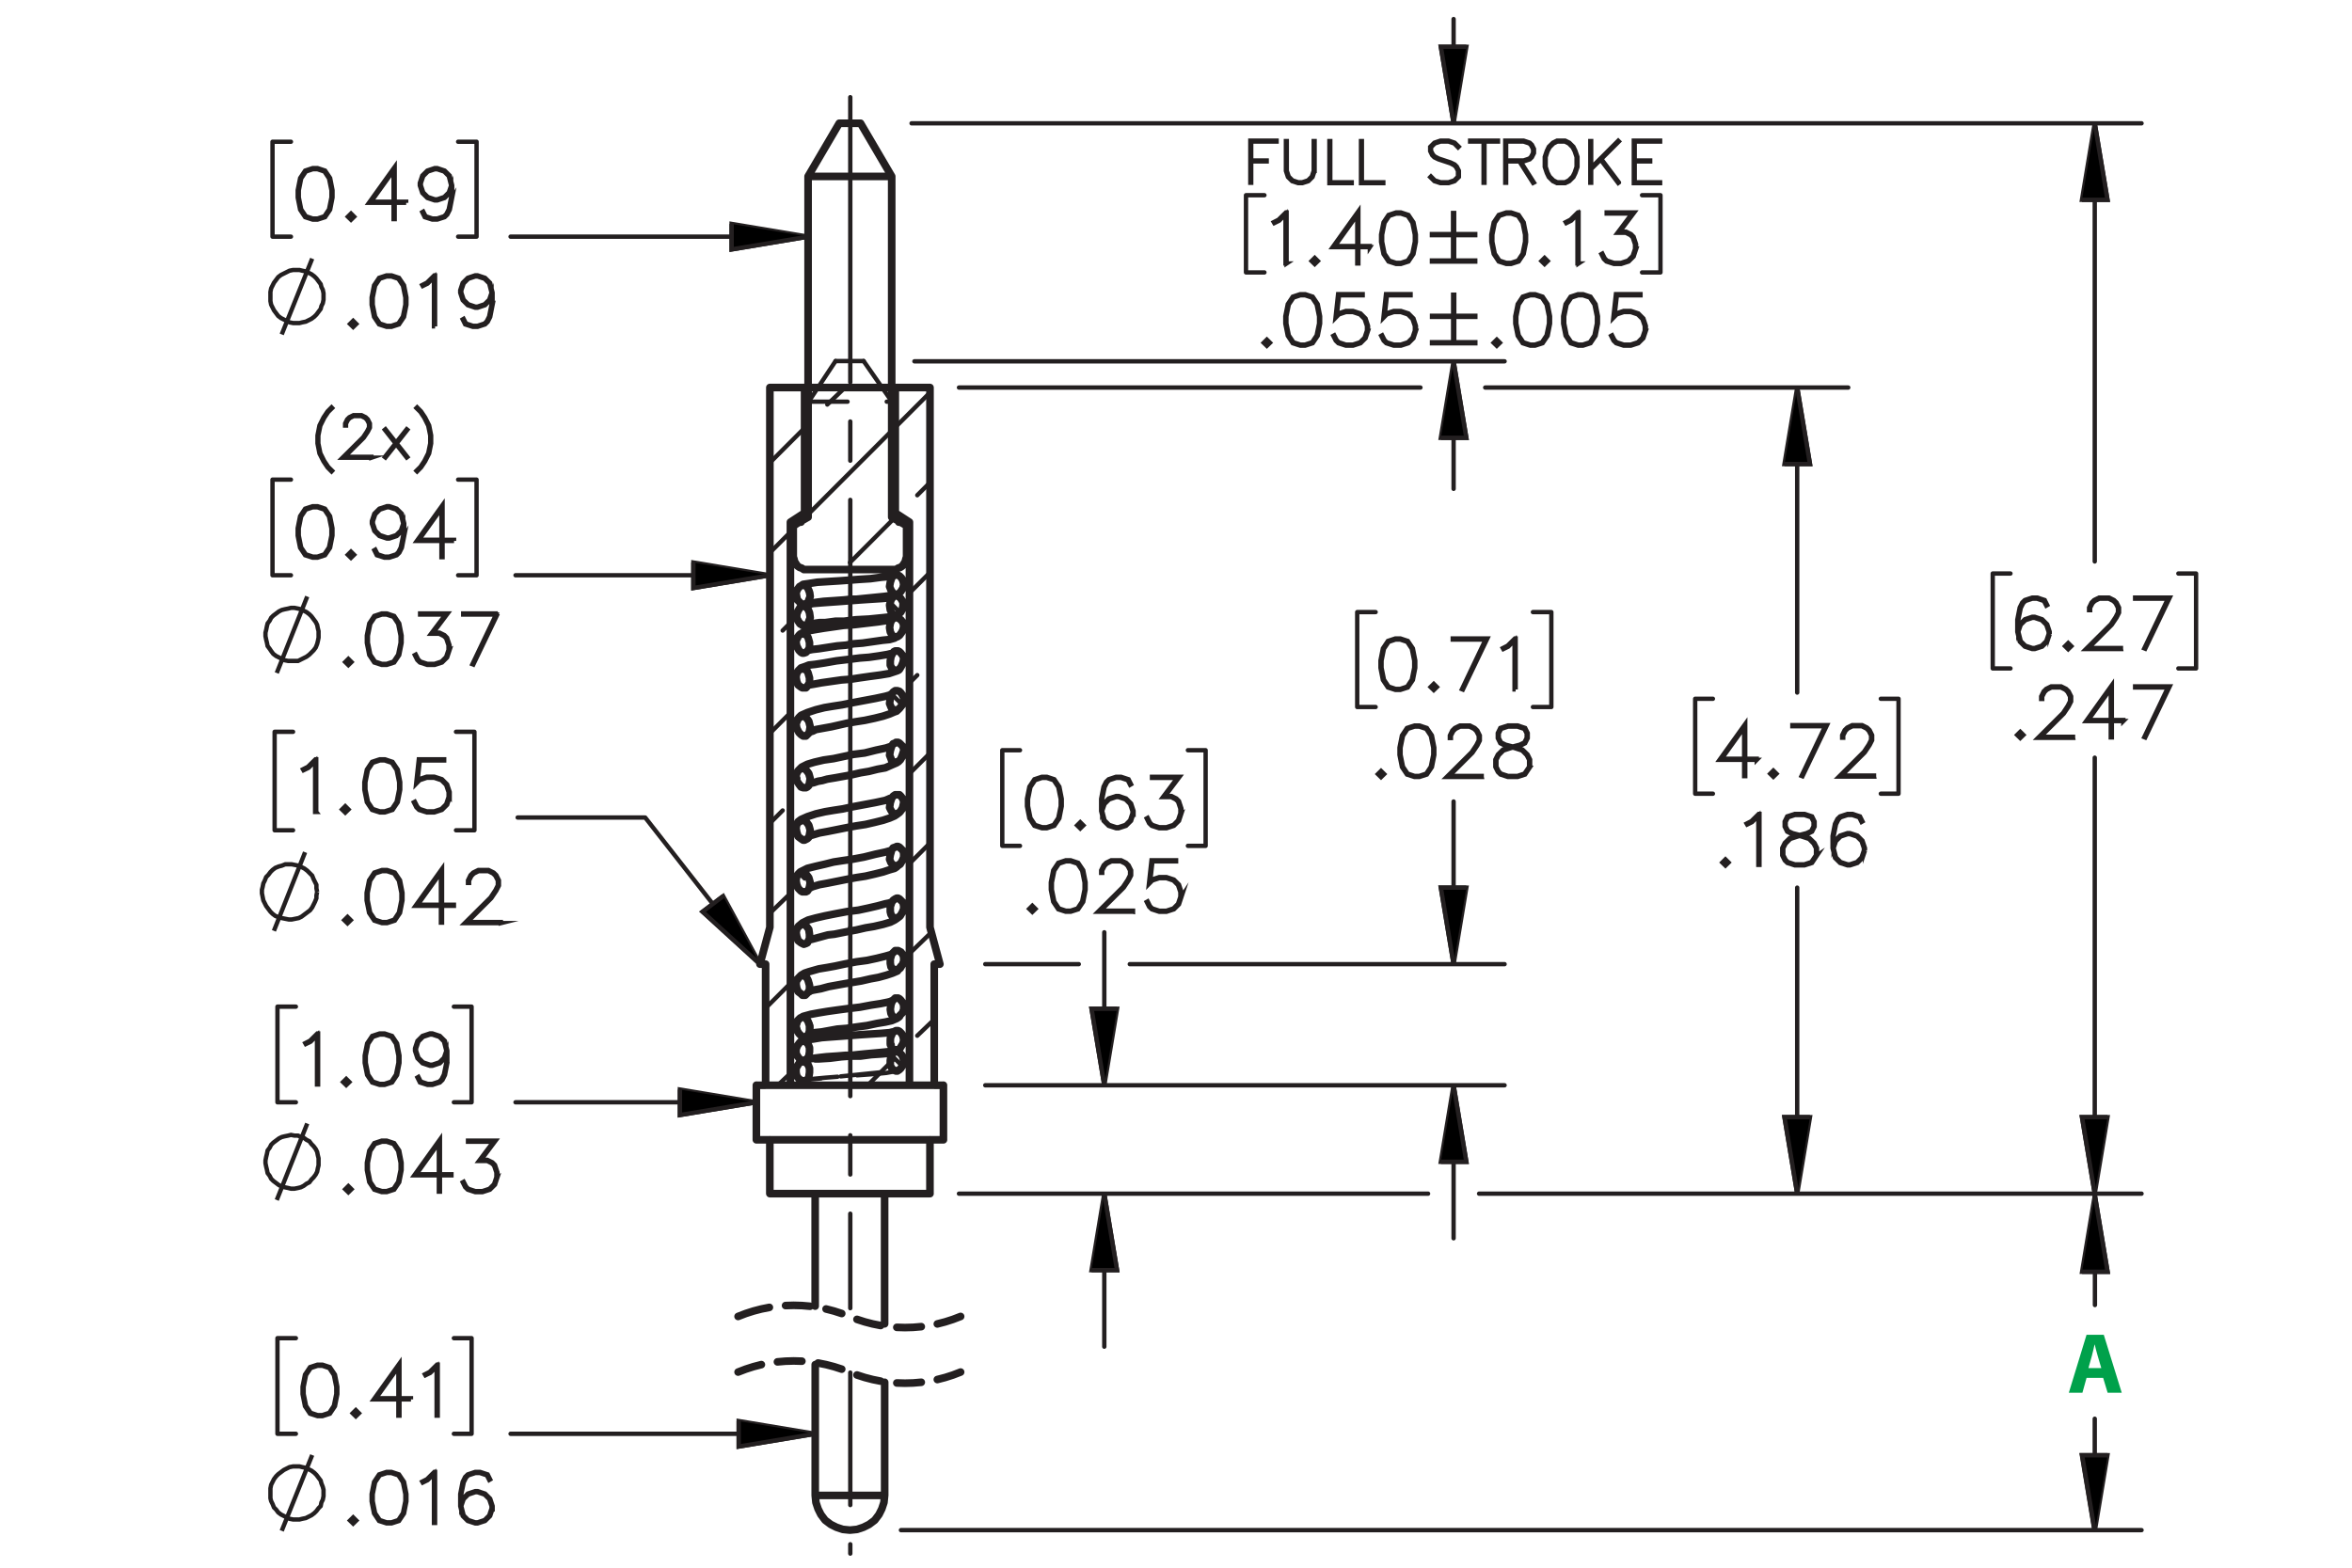 <?xml version="1.0" encoding="UTF-8"?><svg id="Layer_1" xmlns="http://www.w3.org/2000/svg" viewBox="0 0 216 144"><defs><style>.cls-1{stroke-dashoffset:1.237px;}.cls-1,.cls-2,.cls-3,.cls-4,.cls-5,.cls-6,.cls-7,.cls-8,.cls-9,.cls-10,.cls-11,.cls-12,.cls-13,.cls-14,.cls-15,.cls-16,.cls-17,.cls-18,.cls-19,.cls-20,.cls-21,.cls-22{stroke:#231f20;}.cls-1,.cls-2,.cls-3,.cls-4,.cls-5,.cls-6,.cls-9,.cls-10,.cls-11,.cls-12,.cls-13,.cls-14,.cls-15,.cls-16,.cls-17,.cls-18,.cls-19,.cls-20,.cls-21,.cls-22{fill:none;}.cls-1,.cls-2,.cls-3,.cls-4,.cls-5,.cls-9,.cls-10,.cls-11,.cls-12,.cls-13,.cls-14,.cls-15,.cls-16,.cls-17,.cls-18,.cls-19,.cls-20,.cls-21,.cls-22{stroke-linecap:round;stroke-linejoin:round;}.cls-1,.cls-2,.cls-3,.cls-5,.cls-6,.cls-7,.cls-9,.cls-10,.cls-11,.cls-12,.cls-13,.cls-14,.cls-15,.cls-16,.cls-17,.cls-18,.cls-19,.cls-20,.cls-21,.cls-22{stroke-width:.4px;}.cls-1,.cls-2,.cls-3,.cls-5,.cls-10,.cls-11,.cls-12,.cls-15,.cls-16,.cls-17,.cls-19,.cls-21,.cls-22{stroke-dasharray:0 0 3.6 1.8;}.cls-2{stroke-dashoffset:1.176px;}.cls-3{stroke-dashoffset:1.304px;}.cls-4{stroke-width:.7px;}.cls-5{stroke-dashoffset:1.135px;}.cls-6,.cls-7,.cls-8{stroke-miterlimit:10;}.cls-8{stroke-width:.4px;}.cls-23{fill:#00a14b;stroke-width:0px;}.cls-10{stroke-dashoffset:.93px;}.cls-11{stroke-dashoffset:1.212px;}.cls-12{stroke-dashoffset:1.157px;}.cls-13,.cls-14,.cls-18,.cls-20{stroke-dasharray:0 0 0 0 43.2 3.6 3.6 3.6;}.cls-14{stroke-dashoffset:17.009px;}.cls-15{stroke-dashoffset:1.04px;}.cls-16{stroke-dashoffset:.976px;}.cls-17{stroke-dashoffset:.915px;}.cls-18{stroke-dashoffset:31.032px;}.cls-20{stroke-dashoffset:42.725px;}.cls-21{stroke-dashoffset:1.398px;}.cls-22{stroke-dashoffset:.714px;}</style></defs><path class="cls-8" d="m30.538,18.148l-.219,1.114-.463.686-.688.222h-.457l-.688-.222-.46-.686-.222-1.114v-.677l.222-1.114.46-.686.688-.228h.457l.688.228.463.686.219,1.114v.677Zm-.099-.016v-.646l-.222-1.093-.423-.637-.639-.212h-.429l-.639.212-.426.637-.219,1.093v.646l.219,1.093.426.637.639.212h.429l.639-.212.423-.637.222-1.093Z"/><path class="cls-8" d="m32.526,19.905l-.29.283-.29-.283.29-.289.29.289Zm-.139,0l-.151-.151-.151.151.151.151.151-.151Z"/><path class="cls-8" d="m37.302,18.63h-1.055v1.496h-.102v-1.496h-2.262l2.364-3.296v3.195h1.055v.102Zm-1.157-.102v-2.878l-2.062,2.878h2.062Z"/><path class="cls-8" d="m41.529,18.148l-.219,1.114-.229.452-.241.234-.682.222h-.457l-.694-.222-.228-.459.089-.052.216.425.633.212h.429l.645-.212.201-.209.216-.428.222-1.093v-.788l-.127.379-.463.461-.682.228h-.235l-.682-.228-.463-.461-.226-.68v-.234l.226-.68.463-.459.682-.228h.235l.682.228.463.459.225.902v1.118Zm-.099-1.111l-.216-.856-.423-.424-.645-.212h-.209l-.645.212-.423.424-.216.641v.209l.216.644.423.421.645.216h.209l.645-.216.423-.421.216-.637Z"/><path class="cls-6" d="m25.872,30.717l2.798-6.962m1.041,3.449v-.26l-.065-.325-.13-.26-.065-.26-.195-.26-.195-.26-.195-.195-.26-.195-.26-.13-.26-.13-.325-.065-.26-.065h-.586l-.325.065-.26.13-.26.13-.26.13-.26.195-.195.26-.195.26-.13.26-.13.26-.065.325v.846l.065.325.13.26.13.26.195.26.195.26.26.195.26.13.26.13.26.13.325.065h.586l.26-.065.325-.065.26-.13.26-.13.26-.195.195-.195.195-.26.195-.26.065-.26.13-.26.065-.325v-.325"/><path class="cls-8" d="m32.723,29.756l-.29.283-.29-.283.29-.289.29.289Zm-.139,0l-.151-.151-.151.151.151.151.151-.151Z"/><path class="cls-8" d="m37.325,27.999l-.219,1.114-.462.686-.688.222h-.457l-.688-.222-.46-.686-.222-1.114v-.677l.222-1.114.46-.686.688-.228h.457l.688.228.462.686.219,1.114v.677Zm-.099-.016v-.646l-.222-1.093-.422-.637-.639-.212h-.429l-.639.212-.425.637-.219,1.093v.646l.219,1.093.425.637.639.212h.429l.639-.212.422-.637.222-1.093Z"/><path class="cls-8" d="m39.956,29.978h-.102v-4.516l-.58.588-.45.219-.049-.086.435-.222.675-.667h.071v4.685Z"/><path class="cls-8" d="m45.24,27.999l-.219,1.114-.228.452-.241.234-.682.222h-.457l-.694-.222-.228-.459.089-.052.216.425.632.212h.429l.644-.212.201-.209.216-.428.222-1.093v-.788l-.127.379-.463.461-.682.228h-.234l-.682-.228-.462-.461-.225-.68v-.234l.225-.68.462-.459.682-.228h.234l.682.228.463.459.225.902v1.118Zm-.099-1.111l-.216-.856-.423-.424-.644-.212h-.209l-.645.212-.422.424-.216.641v.209l.216.644.422.421.645.216h.209l.644-.216.423-.421.216-.637Z"/><path class="cls-8" d="m29.214,99.612h-.102v-4.516l-.58.588-.45.219-.049-.086.435-.222.675-.668h.071v4.685Z"/><path class="cls-8" d="m32.086,99.391l-.29.283-.29-.283.29-.289.29.289Zm-.139,0l-.151-.15-.151.15.151.151.151-.151Z"/><path class="cls-8" d="m36.688,97.633l-.219,1.114-.462.686-.688.222h-.457l-.688-.222-.46-.686-.222-1.114v-.677l.222-1.114.46-.686.688-.228h.457l.688.228.462.686.219,1.114v.677Zm-.099-.015v-.646l-.222-1.093-.422-.638-.639-.212h-.429l-.639.212-.425.638-.219,1.093v.646l.219,1.092.425.638.639.212h.429l.639-.212.422-.638.222-1.092Z"/><path class="cls-8" d="m41.086,97.633l-.219,1.114-.228.453-.241.233-.682.222h-.457l-.694-.222-.228-.458.089-.053.216.425.632.212h.429l.644-.212.201-.209.216-.429.222-1.092v-.788l-.127.378-.463.462-.682.228h-.234l-.682-.228-.462-.462-.225-.68v-.234l.225-.68.462-.459.682-.228h.234l.682.228.463.459.225.901v1.117Zm-.099-1.111l-.216-.856-.423-.425-.644-.212h-.209l-.645.212-.422.425-.216.641v.209l.216.644.422.422.645.215h.209l.644-.215.423-.422.216-.638Z"/><path class="cls-6" d="m25.417,110.229l2.798-7.027m1.041,3.514v-.325l-.065-.26-.065-.325-.13-.26-.195-.26-.195-.195-.195-.26-.26-.13-.26-.195-.26-.065-.26-.13h-.325l-.325-.065-.26.065-.325.065-.26.065-.26.13-.26.195-.26.195-.195.195-.13.26-.195.26-.065.325-.065.26-.065.325v.26l.065.325.065.26.065.325.195.26.13.26.195.195.26.195.26.195.26.13.26.065.325.065.26.065h.325l.325-.065.26-.065.26-.13.26-.195.26-.13.195-.26.195-.195.195-.26.13-.26.065-.325.065-.26v-.325"/><path class="cls-8" d="m32.282,109.236l-.29.283-.29-.283.29-.289.29.289Zm-.139,0l-.151-.15-.151.15.151.151.151-.151Z"/><path class="cls-8" d="m36.885,107.478l-.219,1.114-.463.686-.688.222h-.457l-.688-.222-.46-.686-.222-1.114v-.677l.222-1.114.46-.686.688-.228h.457l.688.228.463.686.219,1.114v.677Zm-.099-.015v-.646l-.222-1.093-.423-.638-.639-.212h-.429l-.639.212-.426.638-.219,1.093v.646l.219,1.092.426.638.639.212h.429l.639-.212.423-.638.222-1.092Z"/><path class="cls-8" d="m41.459,107.962h-1.055v1.496h-.102v-1.496h-2.262l2.364-3.297v3.195h1.055v.102Zm-1.157-.102v-2.878l-2.062,2.878h2.062Z"/><path class="cls-8" d="m45.685,108.141l-.225.681-.463.458-.682.222h-.676l-.682-.222-.241-.233-.222-.446.089-.05.219.435.204.209.645.212h.651l.645-.212.423-.425.216-.644v-.428l-.216-.644-.21-.2-.423-.215h-.753l1.327-1.764h-2.33v-.102h2.534l-1.327,1.764h.574l.463.228.234.24.225.68v.456Z"/><path class="cls-8" d="m30.981,128.056l-.219,1.114-.462.686-.688.222h-.457l-.688-.222-.46-.686-.222-1.114v-.677l.222-1.114.46-.686.688-.228h.457l.688.228.462.686.219,1.114v.677Zm-.099-.015v-.646l-.222-1.093-.422-.638-.639-.212h-.429l-.639.212-.425.638-.219,1.093v.646l.219,1.092.425.638.639.212h.429l.639-.212.422-.638.222-1.092Z"/><path class="cls-8" d="m32.967,129.814l-.29.283-.29-.283.29-.289.29.289Zm-.139,0l-.151-.15-.151.15.151.151.151-.151Z"/><path class="cls-8" d="m37.742,128.539h-1.055v1.496h-.102v-1.496h-2.261l2.362-3.297v3.195h1.055v.102Zm-1.157-.102v-2.878l-2.061,2.878h2.061Z"/><path class="cls-8" d="m40.2,130.035h-.102v-4.516l-.58.588-.45.219-.049-.086.435-.222.675-.668h.071v4.685Z"/><path class="cls-6" d="m25.872,140.615l2.798-6.962m1.041,3.514v-.325l-.065-.26-.13-.325-.065-.26-.195-.26-.195-.26-.195-.195-.26-.195-.26-.13-.26-.13-.325-.065-.26-.065h-.586l-.325.065-.26.13-.26.13-.26.195-.26.195-.195.195-.195.26-.13.26-.13.26-.065.325v.911l.065.26.13.26.13.325.195.195.195.26.26.195.26.13.26.13.26.13.325.065h.586l.26-.065.325-.065.26-.13.26-.13.26-.195.195-.195.195-.26.195-.195.065-.325.13-.26.065-.325v-.26"/><path class="cls-8" d="m32.723,139.667l-.29.283-.29-.283.29-.289.29.289Zm-.139,0l-.151-.15-.151.15.151.151.151-.151Z"/><path class="cls-8" d="m37.325,137.909l-.219,1.114-.462.686-.688.222h-.457l-.688-.222-.46-.686-.222-1.114v-.677l.222-1.114.46-.686.688-.228h.457l.688.228.462.686.219,1.114v.677Zm-.099-.015v-.646l-.222-1.093-.422-.638-.639-.212h-.429l-.639.212-.425.638-.219,1.093v.646l.219,1.092.425.638.639.212h.429l.639-.212.422-.638.222-1.092Z"/><path class="cls-8" d="m39.956,139.889h-.102v-4.516l-.58.588-.45.219-.049-.086.435-.222.675-.668h.071v4.685Z"/><path class="cls-8" d="m45.24,138.571l-.225.681-.463.458-.682.222h-.234l-.682-.222-.462-.458-.225-.902v-1.117l.219-1.114.229-.456.24-.231.682-.228h.457l.694.228.229.459-.089.052-.216-.425-.632-.212h-.429l-.645.212-.2.21-.216.428-.222,1.093v.788l.127-.379.462-.462.682-.228h.234l.682.228.463.462.225.68v.234Zm-.099-.016v-.206l-.216-.644-.423-.422-.644-.215h-.209l-.645.215-.422.422-.216.638.216.856.422.425.645.212h.209l.644-.212.423-.425.216-.644Z"/><path class="cls-8" d="m30.534,49.202l-.219,1.114-.463.686-.688.222h-.457l-.688-.222-.46-.686-.222-1.114v-.677l.222-1.114.46-.686.688-.228h.457l.688.228.463.686.219,1.114v.677Zm-.099-.016v-.646l-.222-1.093-.423-.637-.639-.212h-.429l-.639.212-.426.637-.219,1.093v.646l.219,1.093.426.637.639.212h.429l.639-.212.423-.637.222-1.093Z"/><path class="cls-8" d="m32.522,50.959l-.29.283-.29-.283.29-.289.29.289Zm-.139,0l-.151-.151-.151.151.151.151.151-.151Z"/><path class="cls-8" d="m37.126,49.202l-.219,1.114-.229.452-.241.234-.682.222h-.457l-.694-.222-.228-.459.089-.052.216.425.633.212h.429l.645-.212.201-.209.216-.428.222-1.093v-.788l-.127.379-.463.461-.682.228h-.235l-.682-.228-.463-.461-.226-.68v-.234l.226-.68.463-.459.682-.228h.235l.682.228.463.459.225.902v1.118Zm-.099-1.111l-.216-.856-.423-.424-.645-.212h-.209l-.645.212-.423.424-.216.641v.209l.216.644.423.421.645.216h.209l.645-.216.423-.421.216-.637Z"/><path class="cls-8" d="m41.698,49.685h-1.055v1.496h-.102v-1.496h-2.262l2.364-3.296v3.195h1.055v.102Zm-1.157-.102v-2.878l-2.062,2.878h2.062Z"/><path class="cls-6" d="m25.417,61.819l2.798-7.027m1.041,3.514v-.325l-.065-.26-.065-.325-.13-.26-.195-.26-.195-.26-.195-.195-.26-.195-.26-.13-.26-.13-.26-.065-.325-.065h-.325l-.26.065-.325.065-.26.065-.26.13-.26.195-.26.195-.195.195-.13.26-.195.26-.065.26-.065.325-.065.26v.325l.065.325.065.26.065.325.195.26.13.195.195.26.26.195.26.13.26.13.26.13.325.065h.911l.26-.13.26-.13.26-.13.26-.195.195-.195.195-.195.195-.26.13-.325.065-.26.065-.325v-.26"/><path class="cls-8" d="m32.282,60.811l-.29.283-.29-.283.29-.289.29.289Zm-.139,0l-.151-.151-.151.151.151.151.151-.151Z"/><path class="cls-8" d="m36.885,59.054l-.219,1.114-.463.686-.688.222h-.457l-.688-.222-.46-.686-.222-1.114v-.677l.222-1.114.46-.686.688-.228h.457l.688.228.463.686.219,1.114v.677Zm-.099-.016v-.646l-.222-1.093-.423-.637-.639-.212h-.429l-.639.212-.426.637-.219,1.093v.646l.219,1.093.426.637.639.212h.429l.639-.212.423-.637.222-1.093Z"/><path class="cls-8" d="m41.286,59.715l-.225.68-.463.459-.682.222h-.676l-.682-.222-.241-.234-.222-.446.089-.049.219.434.204.209.645.212h.651l.645-.212.423-.425.216-.644v-.428l-.216-.643-.21-.2-.423-.215h-.753l1.327-1.764h-2.33v-.102h2.534l-1.327,1.764h.574l.463.228.234.24.225.68v.456Z"/><path class="cls-8" d="m45.72,56.348l-2.252,4.697-.086-.034,2.172-4.561h-3.015v-.102h3.182Z"/><path class="cls-8" d="m161.335,69.796h-1.056v1.496h-.102v-1.496h-2.262l2.363-3.296v3.195h1.056v.102Zm-1.157-.102v-2.878l-2.062,2.878h2.062Z"/><path class="cls-8" d="m163.149,71.071l-.29.283-.29-.283.29-.289.29.289Zm-.139,0l-.151-.151-.151.151.151.151.151-.151Z"/><path class="cls-8" d="m167.786,66.608l-2.252,4.697-.087-.034,2.173-4.561h-3.015v-.102h3.181Z"/><path class="cls-8" d="m172.103,71.335h-3.215l2.292-2.281.435-.656.216-.431v-.415l-.216-.422-.207-.209-.426-.212h-.857l-.423.212-.21.209-.216.422v.209h-.099v-.234l.225-.461.234-.231.463-.228h.911l.459.228.235.231.228.461v.468l-.228.452-.448.668-2.132,2.124h2.978v.095Z"/><path class="cls-8" d="m158.749,79.225l-.29.283-.29-.283.29-.289.29.289Zm-.139,0l-.151-.15-.151.15.151.151.151-.151Z"/><path class="cls-8" d="m161.584,79.446h-.102v-4.516l-.58.588-.45.219-.05-.086.435-.222.676-.668h.071v4.685Z"/><path class="cls-8" d="m166.871,78.575l-.46.692-.689.222h-.897l-.683-.222-.24-.233-.229-.459v-.686l.229-.462.46-.452.703-.234-.475-.113-.463-.234-.231-.465v-.468l.231-.471.697-.228h.897l.694.228.234.471v.468l-.234.465-.463.234-.472.113.024.007.676.228.463.452.226.462v.686Zm-.099-.024v-.638l-.217-.421-.422-.432-.651-.212-.21-.059-.207.059-.65.212-.427.432-.213.421v.638l.213.422.204.209.644.212h.87l.64-.212.426-.631Zm-.223-2.647v-.419l-.21-.409-.633-.212h-.87l-.632.212-.21.409v.419l.21.416.423.206.644.166.644-.166.423-.206.21-.416Z"/><path class="cls-8" d="m171.272,78.129l-.226.681-.463.458-.682.222h-.234l-.683-.222-.463-.458-.225-.902v-1.117l.219-1.114.229-.456.24-.231.683-.228h.456l.694.228.229.459-.09.052-.216-.425-.633-.212h-.429l-.644.212-.201.21-.216.428-.222,1.093v.788l.126-.379.463-.462.683-.228h.234l.682.228.463.462.226.68v.234Zm-.099-.016v-.206l-.217-.644-.422-.422-.645-.215h-.21l-.644.215-.423.422-.216.638.216.856.423.425.644.212h.21l.645-.212.422-.425.217-.644Z"/><path class="cls-8" d="m129.975,61.35l-.219,1.114-.463.686-.688.222h-.457l-.688-.222-.46-.686-.222-1.114v-.677l.222-1.114.46-.686.688-.228h.457l.688.228.463.686.219,1.114v.677Zm-.099-.016v-.646l-.222-1.093-.423-.637-.639-.212h-.429l-.639.212-.426.637-.219,1.093v.646l.219,1.093.426.637.639.212h.429l.639-.212.423-.637.222-1.093Z"/><path class="cls-8" d="m131.961,63.107l-.29.283-.29-.283.29-.289.29.289Zm-.139,0l-.151-.151-.151.151.151.151.151-.151Z"/><path class="cls-8" d="m136.597,58.644l-2.252,4.697-.086-.034,2.171-4.561h-3.014v-.102h3.181Z"/><path class="cls-8" d="m139.193,63.329h-.102v-4.516l-.58.588-.45.219-.049-.086.435-.222.676-.667h.07v4.685Z"/><path class="cls-8" d="m127.12,71.103l-.29.283-.29-.283.29-.289.29.289Zm-.139,0l-.151-.151-.151.151.151.151.151-.151Z"/><path class="cls-8" d="m131.724,69.346l-.22,1.114-.463.686-.688.222h-.457l-.689-.222-.459-.686-.223-1.114v-.677l.223-1.114.459-.686.689-.228h.457l.688.228.463.686.22,1.114v.677Zm-.099-.016v-.646l-.223-1.093-.423-.637-.639-.212h-.429l-.639.212-.426.637-.22,1.093v.646l.22,1.093.426.637.639.212h.429l.639-.212.423-.637.223-1.093Z"/><path class="cls-8" d="m136.074,71.368h-3.215l2.292-2.281.435-.656.216-.431v-.415l-.216-.422-.207-.209-.426-.212h-.857l-.423.212-.21.209-.216.422v.209h-.099v-.234l.225-.461.234-.231.463-.228h.911l.459.228.235.231.228.461v.468l-.228.452-.448.668-2.132,2.124h2.978v.095Z"/><path class="cls-8" d="m140.524,70.454l-.46.692-.689.222h-.897l-.683-.222-.24-.234-.229-.459v-.686l.229-.461.46-.453.703-.234-.475-.114-.463-.234-.231-.465v-.468l.231-.471.697-.228h.897l.694.228.234.471v.468l-.234.465-.463.234-.472.114.024.006.676.228.463.453.226.461v.686Zm-.099-.024v-.637l-.217-.422-.422-.431-.651-.212-.21-.059-.207.059-.65.212-.427.431-.213.422v.637l.213.421.204.209.644.212h.87l.64-.212.426-.631Zm-.223-2.647v-.418l-.21-.409-.633-.212h-.87l-.632.212-.21.409v.418l.21.415.423.206.644.166.644-.166.423-.206.21-.415Z"/><path class="cls-8" d="m117.238,13.003h-2.331v1.739h1.421v.084h-1.421v1.962h-.081v-3.869h2.412v.084Z"/><path class="cls-8" d="m120.73,15.7l-.189.561-.38.379-.562.183h-.377l-.562-.183-.382-.379-.185-.561v-2.74h.081v2.727l.179.531.349.351.532.176h.353l.532-.176.352-.351.176-.531v-2.727h.084v2.74Z"/><path class="cls-8" d="m124.137,16.823h-2.049v-3.863h.081v3.785h1.968v.079Z"/><path class="cls-8" d="m127.039,16.823h-2.049v-3.863h.081v3.785h1.968v.079Z"/><path class="cls-8" d="m133.98,16.256l-.388.384-.562.183h-.74l-.562-.183-.375-.369.061-.064.356.361.532.176h.718l.532-.176.344-.346v-.518l-.176-.351-.174-.17-.353-.183-1.095-.364-.377-.183-.193-.193-.185-.379v-.391l.385-.384.562-.189h.74l.562.189.377.368-.064.064-.353-.361-.532-.175h-.718l-.532.175-.347.346v.338l.179.348.173.17.353.183,1.095.364.377.183.191.193.189.379v.574Z"/><path class="cls-8" d="m137.568,13.003h-1.237v3.785h-.084v-3.785h-1.234v-.084h2.556v.084Z"/><path class="cls-8" d="m140.876,14.065l-.189.379-.199.193-.562.188h-.29l1.234,1.94-.073.038-1.261-1.978h-1.217v1.962h-.081v-3.869h1.688l.562.189.199.19.189.381v.386Zm-.084-.023v-.343l-.176-.349-.168-.173-.532-.175h-1.597v1.739h1.597l.532-.178.168-.17.176-.351Z"/><path class="cls-8" d="m144.871,15.334l-.189.557-.183.376-.375.373-.382.183h-.751l-.379-.183-.377-.373-.181-.376-.189-.557v-.92l.189-.557.181-.376.377-.373.379-.189h.751l.382.189.375.373.183.376.189.557v.92Zm-.084-.01v-.9l-.178-.536-.181-.353-.356-.356-.349-.175h-.708l-.352.175-.353.356-.184.353-.176.536v.9l.176.536.184.353.353.355.352.176h.708l.349-.176.356-.355.181-.353.178-.536Z"/><path class="cls-8" d="m148.675,16.76l-.064.048-1.616-2.146-.866.864v1.261h-.081v-3.828h.081v2.453l2.482-2.483.064.064-1.616,1.614,1.616,2.153Z"/><path class="cls-8" d="m152.458,16.823h-2.413v-3.904h2.413v.084h-2.332v1.739h1.421v.084h-1.421v1.919h2.332v.079Z"/><path class="cls-8" d="m118.159,24.2h-.102v-4.516l-.58.588-.45.219-.05-.086.435-.222.675-.667h.071v4.685Z"/><path class="cls-8" d="m121.03,23.978l-.29.283-.29-.283.29-.289.29.289Zm-.139,0l-.151-.151-.151.151.151.151.151-.151Z"/><path class="cls-8" d="m125.804,22.704h-1.055v1.496h-.102v-1.496h-2.261l2.362-3.296v3.195h1.055v.102Zm-1.156-.102v-2.878l-2.06,2.878h2.06Z"/><path class="cls-8" d="m130.03,22.221l-.22,1.114-.462.686-.689.222h-.456l-.688-.222-.46-.686-.222-1.114v-.677l.222-1.114.46-.686.688-.228h.456l.689.228.462.686.22,1.114v.677Zm-.099-.016v-.646l-.223-1.093-.422-.637-.639-.212h-.429l-.639.212-.426.637-.219,1.093v.646l.219,1.093.426.637.639.212h.429l.639-.212.422-.637.223-1.093Z"/><path class="cls-8" d="m135.482,21.602h-1.938v1.936h-.102v-1.936h-1.94v-.102h1.94v-1.937h.102v1.937h1.938v.102Zm0,2.425h-3.978v-.099h3.978v.099Z"/><path class="cls-8" d="m140.152,22.221l-.22,1.114-.462.686-.689.222h-.456l-.688-.222-.46-.686-.222-1.114v-.677l.222-1.114.46-.686.688-.228h.456l.689.228.462.686.22,1.114v.677Zm-.099-.016v-.646l-.223-1.093-.422-.637-.639-.212h-.429l-.639.212-.426.637-.219,1.093v.646l.219,1.093.426.637.639.212h.429l.639-.212.422-.637.223-1.093Z"/><path class="cls-8" d="m142.138,23.978l-.29.283-.29-.283.29-.289.29.289Zm-.139,0l-.151-.151-.151.151.151.151.151-.151Z"/><path class="cls-8" d="m144.972,24.2h-.102v-4.516l-.58.588-.45.219-.05-.086.435-.222.675-.667h.071v4.685Z"/><path class="cls-8" d="m150.256,22.882l-.226.68-.463.459-.682.222h-.675l-.682-.222-.24-.234-.223-.446.09-.049.219.434.203.209.644.212h.651l.644-.212.422-.425.217-.644v-.428l-.217-.643-.209-.2-.423-.215h-.753l1.326-1.764h-2.328v-.102h2.532l-1.326,1.764h.573l.463.228.234.24.226.68v.456Z"/><path class="cls-8" d="m116.635,31.484l-.291.283-.29-.283.29-.289.291.289Zm-.141,0l-.15-.151-.151.151.151.151.15-.151Z"/><path class="cls-8" d="m121.237,29.727l-.219,1.114-.463.686-.689.222h-.456l-.689-.222-.459-.686-.223-1.114v-.677l.223-1.114.459-.686.689-.228h.456l.689.228.463.686.219,1.114v.677Zm-.099-.016v-.646l-.222-1.093-.423-.637-.639-.212h-.429l-.639.212-.426.637-.22,1.093v.646l.22,1.093.426.637.639.212h.429l.639-.212.423-.637.222-1.093Z"/><path class="cls-8" d="m125.637,30.388l-.226.68-.462.459-.683.222h-.676l-.682-.222-.24-.234-.223-.446.09-.049.219.434.204.209.644.212h.651l.644-.212.423-.425.216-.644v-.428l-.216-.643-.423-.422-.644-.215h-.651l-.644.215-.309.317.237-2.176h2.259v.102h-2.169l-.201,1.794.133-.127.682-.225h.676l.683.225.462.462.226.68v.456Z"/><path class="cls-8" d="m130.036,30.388l-.226.68-.462.459-.683.222h-.676l-.682-.222-.24-.234-.223-.446.09-.049.219.434.204.209.644.212h.651l.644-.212.423-.425.216-.644v-.428l-.216-.643-.423-.422-.644-.215h-.651l-.644.215-.309.317.237-2.176h2.259v.102h-2.169l-.201,1.794.133-.127.682-.225h.676l.683.225.462.462.226.68v.456Z"/><path class="cls-8" d="m135.491,29.108h-1.938v1.936h-.102v-1.936h-1.94v-.102h1.94v-1.937h.102v1.937h1.938v.102Zm0,2.425h-3.981v-.099h3.981v.099Z"/><path class="cls-8" d="m137.75,31.484l-.29.283-.29-.283.29-.289.29.289Zm-.14,0l-.15-.151-.151.151.151.151.15-.151Z"/><path class="cls-8" d="m142.352,29.727l-.219,1.114-.463.686-.689.222h-.456l-.689-.222-.459-.686-.223-1.114v-.677l.223-1.114.459-.686.689-.228h.456l.689.228.463.686.219,1.114v.677Zm-.099-.016v-.646l-.222-1.093-.423-.637-.639-.212h-.429l-.639.212-.426.637-.22,1.093v.646l.22,1.093.426.637.639.212h.429l.639-.212.423-.637.222-1.093Z"/><path class="cls-8" d="m146.752,29.727l-.219,1.114-.463.686-.689.222h-.456l-.689-.222-.459-.686-.223-1.114v-.677l.223-1.114.459-.686.689-.228h.456l.689.228.463.686.219,1.114v.677Zm-.099-.016v-.646l-.222-1.093-.423-.637-.639-.212h-.429l-.639.212-.426.637-.22,1.093v.646l.22,1.093.426.637.639.212h.429l.639-.212.423-.637.222-1.093Z"/><path class="cls-8" d="m151.151,30.388l-.226.68-.462.459-.683.222h-.676l-.682-.222-.24-.234-.223-.446.09-.049.219.434.204.209.644.212h.651l.644-.212.423-.425.216-.644v-.428l-.216-.643-.423-.422-.644-.215h-.651l-.644.215-.309.317.237-2.176h2.259v.102h-2.169l-.201,1.794.133-.127.682-.225h.676l.683.225.462.462.226.68v.456Z"/><path class="cls-8" d="m97.509,74.056l-.219,1.114-.463.686-.688.222h-.457l-.688-.222-.46-.686-.222-1.114v-.677l.222-1.114.46-.686.688-.228h.457l.688.228.463.686.219,1.114v.677Zm-.099-.015v-.646l-.222-1.093-.423-.637-.639-.212h-.429l-.639.212-.426.637-.219,1.093v.646l.219,1.092.426.638.639.212h.429l.639-.212.423-.638.222-1.092Z"/><path class="cls-8" d="m99.497,75.814l-.29.283-.29-.283.29-.289.29.289Zm-.139,0l-.151-.15-.151.15.151.151.151-.151Z"/><path class="cls-8" d="m104.1,74.718l-.225.681-.463.458-.682.222h-.235l-.682-.222-.463-.458-.226-.902v-1.117l.219-1.114.229-.456.241-.231.682-.228h.457l.694.228.229.459-.089.052-.216-.424-.632-.212h-.429l-.645.212-.201.209-.216.428-.222,1.093v.788l.127-.379.463-.462.682-.228h.235l.682.228.463.462.225.68v.234Zm-.099-.016v-.206l-.216-.643-.423-.422-.645-.216h-.209l-.645.216-.423.422-.216.637.216.856.423.425.645.212h.209l.645-.212.423-.425.216-.644Z"/><path class="cls-8" d="m108.5,74.718l-.225.681-.463.458-.682.222h-.676l-.682-.222-.241-.233-.222-.446.089-.05.219.435.204.209.645.212h.651l.645-.212.423-.425.216-.644v-.428l-.216-.644-.21-.199-.423-.216h-.753l1.327-1.764h-2.33v-.102h2.534l-1.327,1.764h.574l.463.228.234.24.225.68v.456Z"/><path class="cls-8" d="m95.096,83.483l-.29.283-.29-.283.29-.289.29.289Zm-.139,0l-.151-.15-.151.15.151.151.151-.151Z"/><path class="cls-8" d="m99.7,81.726l-.219,1.114-.463.686-.688.222h-.457l-.688-.222-.46-.686-.222-1.114v-.677l.222-1.114.46-.686.688-.228h.457l.688.228.463.686.219,1.114v.677Zm-.099-.015v-.646l-.222-1.093-.423-.638-.639-.212h-.429l-.639.212-.426.638-.219,1.093v.646l.219,1.092.426.638.639.212h.429l.639-.212.423-.638.222-1.092Z"/><path class="cls-8" d="m104.051,83.748h-3.215l2.293-2.28.435-.656.216-.431v-.416l-.216-.421-.207-.21-.426-.212h-.858l-.422.212-.21.21-.216.421v.21h-.099v-.234l.226-.462.234-.231.463-.228h.91l.46.228.234.231.229.462v.468l-.229.453-.447.668-2.132,2.123h2.978v.096Z"/><path class="cls-8" d="m108.5,82.388l-.225.681-.463.458-.682.222h-.676l-.682-.222-.241-.233-.222-.446.089-.05.219.435.204.209.645.212h.651l.645-.212.423-.425.216-.644v-.428l-.216-.644-.423-.421-.645-.216h-.651l-.645.216-.309.316.238-2.176h2.259v.102h-2.169l-.201,1.794.133-.126.682-.225h.676l.682.225.463.462.225.68v.456Z"/><path class="cls-8" d="m29.044,74.581h-.105v-4.661l-.599.606-.465.226-.051-.089.449-.229.697-.69h.073v4.835Z"/><path class="cls-8" d="m32.007,74.353l-.299.292-.299-.292.299-.299.299.299Zm-.143,0l-.156-.155-.156.155.156.155.156-.155Z"/><path class="cls-8" d="m36.757,72.538l-.226,1.15-.477.708-.71.23h-.471l-.71-.23-.474-.708-.23-1.15v-.699l.23-1.15.474-.709.71-.235h.471l.71.235.477.709.226,1.15v.699Zm-.102-.016v-.667l-.23-1.128-.436-.658-.659-.219h-.442l-.659.219-.44.658-.226,1.128v.667l.226,1.128.44.657.659.22h.442l.659-.22.436-.657.23-1.128Z"/><path class="cls-8" d="m41.297,73.221l-.232.703-.477.473-.704.23h-.697l-.704-.23-.248-.241-.23-.46.093-.051.226.447.21.216.665.22h.672l.665-.22.436-.439.223-.664v-.441l-.223-.664-.436-.435-.665-.223h-.672l-.665.223-.318.327.245-2.246h2.33v.105h-2.238l-.207,1.852.137-.13.704-.232h.697l.704.232.477.477.232.702v.47Z"/><path class="cls-6" d="m25.156,85.503l2.863-7.222m1.106,3.644l-.065-.325v-.325l-.13-.26-.13-.26-.13-.325-.195-.195-.26-.26-.26-.195-.26-.13-.26-.13-.325-.065-.325-.065h-.586l-.325.13-.26.065-.325.13-.26.195-.195.195-.195.26-.195.195-.13.325-.13.26-.065.325-.065.26v.325l.065.325.065.325.13.26.13.26.195.26.195.26.195.195.26.195.325.13.26.065.325.065.325.065h.26l.325-.065.325-.065.26-.13.26-.195.26-.195.26-.195.195-.26.13-.26.13-.26.13-.325v-.26l.065-.325"/><path class="cls-8" d="m32.213,84.52l-.299.292-.3-.292.3-.299.299.299Zm-.144,0l-.156-.156-.156.156.156.155.156-.155Z"/><path class="cls-8" d="m36.965,82.706l-.226,1.15-.478.708-.71.23h-.472l-.71-.23-.475-.708-.23-1.15v-.699l.23-1.149.475-.709.71-.235h.472l.71.235.478.709.226,1.149v.699Zm-.102-.016v-.667l-.23-1.128-.436-.658-.66-.219h-.442l-.659.219-.44.658-.226,1.128v.667l.226,1.128.44.657.659.22h.442l.66-.22.436-.657.23-1.128Z"/><path class="cls-8" d="m41.685,83.205h-1.089v1.544h-.105v-1.544h-2.334l2.439-3.402v3.298h1.089v.104Zm-1.194-.104v-2.971l-2.127,2.971h2.127Z"/><path class="cls-8" d="m45.998,84.794h-3.319l2.367-2.354.449-.677.223-.445v-.429l-.223-.435-.213-.216-.44-.219h-.886l-.436.219-.217.216-.223.435v.216h-.102v-.241l.232-.477.242-.238.477-.235h.94l.475.235.242.238.236.477v.483l-.236.467-.462.69-2.201,2.192h3.073v.099Z"/><path class="cls-8" d="m30.507,43.243l-.061.064-.367-.371-.37-.551-.372-.73-.181-.92v-.739l.181-.92.372-.734.37-.552.367-.371.061.064-.364.358-.362.541-.359.725-.184.899v.72l.184.899.359.719.362.541.364.358Z"/><path class="cls-8" d="m34.111,42.041h-2.656l1.894-1.883.359-.541.179-.356v-.343l-.179-.349-.17-.173-.352-.175h-.709l-.349.175-.173.173-.178.349v.172h-.082v-.193l.186-.381.193-.19.382-.189h.752l.38.189.194.19.189.381v.386l-.189.373-.37.552-1.761,1.754h2.459v.079Z"/><path class="cls-8" d="m37.412,41.977l-.064.048-.971-1.23-.976,1.23-.061-.048.981-1.248-.981-1.25.061-.051.971,1.232.976-1.232.064.051-.981,1.25.981,1.248Z"/><path class="cls-8" d="m39.596,40.734l-.183.92-.372.73-.37.551-.365.371-.064-.064.364-.358.362-.541.359-.719.184-.899v-.72l-.184-.899-.359-.725-.362-.541-.364-.358.064-.064.365.371.37.552.372.734.183.92v.739Z"/><polyline class="cls-6" points="69.792 88.561 64.522 83.746 66.409 82.315 69.792 88.561"/><path class="cls-6" d="m101.415,109.643l1.171,7.027h-2.342l1.171-7.027m0-9.955l-1.171-7.027h2.342l-1.171,7.027m32.078-66.498l1.171,7.027h-2.342l1.171-7.027m0-21.863l-1.171-7.027h2.342l-1.171,7.027m31.558,98.316l-1.171-7.027h2.342l-1.171,7.027m27.333.148l1.171,7.027h-2.342l1.171-7.027m-58.89-21.23l-1.171-7.027h2.342l-1.171,7.027m0,11.126l1.171,7.027h-2.342l1.171-7.027m31.558-64.091l1.171,7.027h-2.342l1.171-7.027m27.315,105.101l-1.171-7.027h2.342l-1.171,7.027M70.703,52.84l-7.027,1.171v-2.342l7.027,1.171m4.164,78.861l-7.027,1.171v-2.342l7.027,1.171m-5.401-30.451l-7.027,1.171v-2.342l7.027,1.171m4.75-79.512l-7.027,1.171v-2.342l7.027,1.171m118.157-10.411l1.171,7.027h-2.342l1.171-7.027m0,98.316l-1.171-7.027h2.342l-1.171,7.027"/><line class="cls-18" x1="78.087" y1="88.516" x2="78.087" y2="120.164"/><line class="cls-13" x1="78.087" y1="88.516" x2="78.087" y2="85.172"/><line class="cls-14" x1="78.087" y1="8.926" x2="78.087" y2="85.172"/><path class="cls-9" d="m59.252,75.093l10.541,13.469m-22.253-13.469h11.712"/><path class="cls-9" d="m43.57,76.264h-1.692m1.692-9.044v9.044m-1.692-9.044h1.692m-18.349,9.044h1.692m-1.692-9.044v9.044m1.692-9.044h-1.692"/><line class="cls-13" x1="74.264" y1="36.895" x2="76.735" y2="33.165"/><line class="cls-13" x1="76.735" y1="33.165" x2="79.312" y2="33.165"/><line class="cls-13" x1="79.312" y1="33.165" x2="81.909" y2="36.895"/><line class="cls-20" x1="81.91" y1="36.895" x2="74.264" y2="36.895"/><path class="cls-9" d="m101.415,109.643v14.055m0-38.064v14.055m-13.347,9.955h18.032m4.62-31.948h-1.627m1.627-8.784v8.784m-1.627-8.784h1.627m-18.674,8.784h1.627m-1.627-8.784v8.784m1.627-8.784h-1.627m41.448-35.722v11.712m0-33.575V1.75m-29.736,31.439h34.42m-54.201,0h20.772m47.743-8.166h-1.692m1.692-7.092v7.092m-1.692-7.092h1.692m-38.064,7.092h1.692m-1.692-7.092v7.092m1.692-7.092h-1.692m-30.712-6.604h112.957m-4.281,98.316v10.23m-56.557-10.23h33.9m-79.642,0h41.057m-48.41,30.907h113.933m-63.18-40.862v14.055m0-40.121v14.94m-29.736,0h34.42m-47.694,0h8.589m4.685,11.126h34.42m-47.694,0h15.616m36.372-34.746h-1.692m1.692-8.719v8.719m-1.692-8.719h1.692m-17.828,8.719h1.692m-1.692-8.719v8.719m1.692-8.719h-1.692m40.407-20.626v28.018m0,45.881v-27.962m-29.215,28.109h60.838m-22.318-36.738h-1.627m1.627-8.719v8.719m-1.627-8.719h1.627m-18.674,8.719h1.627m-1.627-8.719v8.719m1.627-8.719h-1.627m-84.977-11.346h-23.359m-3.579,0h-1.692m1.692-8.784v8.784m-1.692-8.784h1.692m-18.739,8.784h1.692m-1.692-8.784v8.784m1.692-8.784h-1.692m49.841,87.645h-27.979m-3.579,0h-1.627m1.627-8.784v8.784m-1.627-8.784h1.627m-17.828,8.784h1.692m-1.692-8.784v8.784m1.692-8.784h-1.692m43.985-21.667h-22.123m-4.034,0h-1.627m1.627-8.784v8.784m-1.627-8.784h1.627m-17.828,8.784h1.692m-1.692-8.784v8.784m1.692-8.784h-1.692M74.217,21.738h-27.328m-3.123,0h-1.692m1.692-8.719v8.719m-1.692-8.719h1.692m-18.739,8.719h1.692m-1.692-8.719v8.719m1.692-8.719h-1.692m167.348,117.3v10.232m0-129.124v40.146m0,58.07v-40.046m9.305-8.198h-1.627m1.627-8.719v8.719m-1.627-8.719h1.627m-18.674,8.719h1.627m-1.627-8.719v8.719m1.627-8.719h-1.627m-94.937-17.082h42.381m5.946,0h33.341"/><polyline class="cls-7" points="69.792 88.561 64.522 83.746 66.409 82.315"/><path class="cls-7" d="m101.415,109.643l1.171,7.027h-2.342m1.171-16.983l-1.171-7.027h2.342m30.907-59.471l1.171,7.027h-2.342m1.171-28.89l-1.171-7.027h2.342m30.386,105.343l-1.171-7.027h2.342m26.162,7.176l1.171,7.027h-2.342m-57.719-28.257l-1.171-7.027h2.342m-1.171,18.154l1.171,7.027h-2.342m32.729-71.118l1.171,7.027h-2.342m-93.176,10.216l-7.027,1.171v-2.342m11.191,80.032l-7.027,1.171v-2.342m1.627-29.28l-7.027,1.171v-2.342m11.777-78.341l-7.027,1.171v-2.342m125.194,120.132l-1.171-7.027h2.342m-1.18-122.344l1.171,7.027h-2.342m1.171,91.289l-1.171-7.027h2.342"/><path class="cls-9" d="m81.895,96.955l.976.976m-9.109-42.228l.586.586m8.329,0l-.911-.911m.13,8.394l.976.976m-9.695,6.897l.716.716m0,8.329l-.456-.456m8.914,8.849l-.13-.13m-8.198,8.394l-.13-.13m5.791,2.473l2.408-2.408m-8.264,0l-1.041,1.106m5.27-46.718l4.034-4.034m-6.116-10.476l1.627-1.562m4.294,3.969l-7.678,7.678m-.716.716l-.651.586m11.387,46.588l1.562-1.496m-2.277-14.315l1.887-1.887m-1.887-14.705l.716-.716m0-16.527l1.171-1.171m.13,41.318l-2.017,1.952m1.887-18.414l-1.887,1.887m1.887-18.479l-1.887,1.887m1.887-18.414l-3.188,3.188m-11.907,53.355l2.277-2.277m-1.887-14.705l1.171-1.171m0-16.527l.716-.716m-1.887-14.705l3.188-3.188m-1.301,59.276l-1.171,1.106m1.171-17.633l-1.887,1.822m1.887-18.414l-1.887,1.887m1.887-18.479l-1.887,1.887"/><path class="cls-4" d="m74.868,137.362h6.377m0,0v-10.393m-6.377-1.623v12.015m0,0l.065.651.195.586.26.52.39.52.52.39.52.26.586.195.651.065.651-.065.586-.195.52-.26.52-.39.39-.52.26-.52.195-.586.065-.651m-7.027-101.765h-1.562m10.801,0h-1.562m-7.678.325h-.325m8.329,0h-.325m-7.678,11.191h-.325m8.329,0h-.325m-9.305.846l1.301-.846m0,0v-11.191m-1.236-.325h-1.952m0,0v49.581m0,0l-.911,3.384m0,0h.52m0,0v11.126m0,0h-.846m17.178,0h-.846m0,0v-11.126m0,0h.52m0,0l-.911-3.384m0,0v-49.581m0,0h-1.952m-1.236.325v11.191m0,0l1.301.846m-10.931,51.728v-51.728m10.931,0v51.728m-.976-51.728h.976m-10.931,0h.976m11.842,61.683h-14.705m15.941-4.945h-17.178m17.178-5.01h-8.589m0,0h-8.589m0,0h0m17.178,0h0m-12.428-52.184l-1.366.781m0,0v2.863m0,0l.065.195.065.26.13.195.13.195.195.13.195.065.195.13h.26m0,0h7.938m0,0h.26l.195-.13.195-.065.195-.13.13-.195.13-.195.065-.26.065-.195m0,0v-2.863m0,0l-1.366-.781m-2.863-36.177h-1.952m4.815,4.88h-7.678m0,19.39v11.907m0-11.907h7.678m0,11.907v-11.907m.325,27.849h.195l.195.065.13.13.13.195.13.26v.325l-.13.325-.26.325-.13.13h-.456l-.13-.13-.065-.13-.13-.325.065-.456.13-.39.13-.195.195-.13m-8.524,2.342h.13l.13.065.13.13.195.26.13.52-.065.39-.065.195-.13.13-.13.13h-.26l-.195-.13-.195-.195-.195-.39-.065-.39.13-.325.13-.26.195-.065.13-.065m8.524-11.061h.195l.195.13.13.13.195.325v.325l-.065.325-.13.26-.195.195-.195.065-.13.065-.13-.065-.065-.065-.13-.13-.13-.26-.065-.456.13-.456.13-.195.13-.13.13-.065m-8.459.911h.065l.13.065.13.065.13.195.13.325.065.456-.13.325-.065.195-.13.13-.13.065h-.13l-.13-.065-.195-.065-.195-.26-.13-.325v-.325l.13-.325.195-.325.13-.065.13-.065m8.459,12.623l.065-.065h.195l.13.065.13.13.195.195.065.26v.325l-.13.325-.195.325-.195.13-.195.065h-.13l-.13-.065-.13-.065-.065-.195-.13-.325.065-.39.13-.456.13-.195.195-.065m-8.524,2.342h.13l.13.065.13.13.195.26.13.456-.065.39-.065.26-.13.13-.13.065h-.26l-.195-.065-.195-.26-.195-.325-.065-.39.065-.325.195-.26.195-.13h.13m8.524-17.763l.13-.065.13.065.13.065.195.195.13.26.065.325-.065.325-.195.325-.195.195-.13.065h-.195l-.13-.065-.13-.13-.13-.195-.13-.325.065-.39.13-.39.13-.195.195-.065m-8.459.911h.065l.13.065.13.065.13.195.13.325.065.39-.13.325-.065.26-.13.13h-.13l-.195.065-.13-.065-.13-.13-.26-.26-.065-.26-.065-.39.13-.325.195-.26.13-.065.195-.065m8.459,19.26h.39l.13.13.195.26.065.26v.325l-.13.26-.195.325-.195.13-.195.065h-.13l-.13-.065-.065-.065-.13-.195-.13-.26.065-.456.13-.39.13-.195.195-.13m-8.524,2.342h.065l.195.065.13.13.195.26.13.456-.065.39-.065.26-.13.13-.13.065-.13.065h-.13l-.195-.13-.26-.195-.13-.39-.065-.39.065-.325.195-.26.195-.065.13-.065m8.524,2.473l.13-.065h.13l.13.065.13.13.195.195.065.26v.325l-.13.325-.195.325-.195.13h-.456l-.065-.13-.13-.13-.13-.325.065-.39.13-.456.13-.195.195-.065m-8.589,2.342h.13l.195.065.13.13.195.26.13.456-.065.39-.065.195-.13.195-.13.065h-.325l-.13-.065-.26-.26-.13-.325-.065-.39.065-.39.195-.195.13-.13h.13m8.589-20.366h.26l.13.065.13.13.195.26.065.26-.065.325-.13.325-.195.325-.195.065-.13.065-.13-.065-.13-.065-.13-.13-.13-.26v-.39l.065-.39.13-.26.13-.195.13-.065m-8.524,1.627h.065l.13.065.195.065.13.26.13.456v.456l-.13.195-.13.195-.065.065h-.325l-.13-.065-.26-.195-.13-.325-.065-.39.065-.39.195-.26.13-.065.195-.065m8.524,21.147l.13-.065h.13l.13.065.13.13.195.195.065.325v.26l-.13.325-.195.325-.195.13-.13.065h-.195l-.13-.065-.065-.065-.13-.195-.065-.26v-.456l.13-.39.13-.195.195-.13m-8.589,2.342h.13l.195.065.13.13.195.26.065.456v.39l-.13.26-.065.13-.13.065-.195.065-.13-.065-.13-.065-.26-.195-.13-.39-.065-.39.065-.325.195-.195.13-.13.13-.065m8.589-28.174h.195l.13.065.195.13.195.26.065.325-.065.325-.13.26-.195.26-.195.13h-.26l-.13-.065-.13-.13-.13-.26-.065-.39.065-.39.13-.325.195-.13.13-.065m-8.524,1.496l.065-.065.13.065.195.13.13.195.13.456v.456l-.13.26-.13.13-.065.065-.195.065h-.13l-.13-.065-.195-.195-.195-.39-.065-.325.065-.39.195-.26.13-.13h.195m8.589,38.389l.065-.065.13.065.13.065.195.195.13.26.065.325-.065.325-.195.325-.13.13-.195.13h-.13l-.13-.065-.13-.065-.13-.13-.13-.26v-.456l.065-.39.13-.26.195-.13h.13m-8.524.911h.13l.13.065.195.195.13.325v.39l-.065.456-.13.195-.13.065-.13.065h-.13l-.195-.065-.195-.13-.195-.26-.065-.325v-.39l.195-.325.13-.195.195-.065h.13m8.459-5.856h.26l.13.065.13.13.195.26.065.26v.325l-.13.325-.26.26-.13.13-.195.065h-.13l-.13-.065-.065-.13-.13-.195-.065-.39.065-.456.13-.325.13-.13.13-.13m-8.524,1.757h.065l.195.065.13.13.13.195.13.39v.456l-.065.26-.13.195-.13.065-.13.065h-.195l-.13-.13-.195-.195-.195-.325-.065-.325.065-.39.195-.26.13-.13.195-.065m8.589,1.236h.195l.13.065.195.195.13.26.065.325-.065.325-.195.325-.13.195-.195.065h-.26l-.13-.065-.13-.13-.13-.325v-.39l.065-.456.13-.195.195-.13.13-.065m-8.589.976h.195l.13.065.195.195.13.325v.39l-.065.39-.13.195-.13.13-.13.065h-.26l-.195-.13-.195-.26-.13-.26v-.39l.13-.325.195-.26.13-.13h.13m8.524-8.329h.26l.13.065.13.065.195.26.065.26v.325l-.13.325-.195.325-.195.13h-.39l-.13-.13-.13-.13-.065-.325v-.39l.13-.456.195-.195.13-.13m-8.589,2.277h.13l.13.065.195.13.13.26.13.456v.39l-.13.26-.13.13-.13.13h-.26l-.13-.13-.26-.195-.13-.325-.065-.39.065-.39.195-.195.13-.13.13-.065m-2.928,15.095v4.945m14.705,0v-4.945m-15.941-5.01v5.01m17.178,0v-5.01m-9.565-88.361l-2.863,4.88m7.678,0l-2.863-4.88m-4.815,4.88v19.39m7.678,0v-19.39m-.651,105.401v-11.965m-6.377,0v10.338m7.027-56.21h-.065l-.065.065-.456.13-.911.195-1.041.195-1.041.195-.976.195-.846.13-.781.13-.781.195-.781.26-.586.26-.195.195-.195.26-.065.325.065.39v.065m1.171.26h.13l.195-.065.26-.13.716-.13.716-.13,1.431-.325.781-.13.846-.13.911-.195.781-.195.586-.195.456-.195.195-.065.26-.26.26-.325.13-.52m-9.305-6.767h0m.39-.065l.26-.065.456-.065.456-.065h.52l.976-.13h.781l.52-.065.52-.065,1.236-.065.651-.065.651-.065.586-.065.39-.065h.13m-8.914.39v.065l.065.065m8.589-2.212h-.26l-.716.065-1.041.065-.976.065-.846.065-.846.065-.911.065-.911.065-.781.065-.586.13-.325.13m-.39,1.431l.065.065v.065m8.459,11.322v-.065l-.13.065-.39.13-.911.195-1.041.26-1.041.13-.911.195-.911.195-.911.13-.846.195-.651.195-.52.26-.325.325-.13.26-.065.13v.195l.065.13m1.171.52h0l.065-.065.325-.065.39-.13.39-.065.456-.13.39-.065.39-.065.716-.13.716-.13.846-.195.781-.13.781-.195.716-.13.586-.26.456-.195.195-.13.195-.26.13-.325.13-.39m-9.305-13.469h0m.325-.065l.26-.065h.39l.456-.065.52-.065.976-.065.911-.065.586-.065h.52l.651-.065.651-.065.651-.065.651-.065.911-.13.13-.065m-.39-1.627h-.26l-.716.065-.976.13-1.041.065-.846.065-.911.065-1.041.065-1.041.065-.846.13-.456.065-.195.13m8.329,19.52h-.13l-.456.195-.911.195-1.041.195-1.041.195-.911.195-.846.13-.781.13-.846.195-.781.26-.586.26-.26.195-.13.26-.065.325v.39l.065.065m1.171.26h0l.26-.065.651-.195.716-.13.651-.13,1.301-.26.716-.13.846-.13.846-.195.781-.195.586-.195.456-.195.195-.13.26-.195.26-.325.13-.586m-1.106,4.359h0l-.13.065-.456.13-.911.195-1.041.26-1.041.195-.911.13-.846.13-.781.195-.846.195-.781.195-.651.325-.195.195-.13.195-.065.325v.39l.065.065m1.171.325h0l.26-.13.651-.195.716-.13.651-.13,1.301-.26.716-.13.846-.13.846-.195.781-.195.586-.195.456-.13.195-.13.26-.26h.065m-9.565-17.178h0v.13m8.784-2.277h-.13l-.26.065-.781.13-.911.13-.846.065-1.041.13-1.106.13-1.106.195-.846.13-.586.065-.325.13-.39.13-.26.26-.13.26-.065.195m1.106.911h0l.13-.065.39-.065.716-.13.911-.13.911-.13.846-.065.846-.13.911-.13.976-.13.781-.13.586-.195.195-.065.13-.065.065-.13m-.781,21.472h0l-.195.065-.325.065-.716.195-.846.195-.911.195-1.041.13-1.041.195-.976.195-.846.195-.716.195-.52.26-.39.325-.13.26-.065.325v.13m1.236.52h0l.26-.065.716-.195.716-.195.586-.065,1.301-.26.716-.13.846-.195.781-.13.846-.195.651-.195.39-.195.195-.13.26-.195.065-.065m-9.565-24.986v.13m8.784-2.342h-.065l-.325.065-.846.13-1.106.13-1.106.13-.976.065-.911.13-.911.13-.781.13-.716.13-.52.195-.195.13-.195.26v.065m.976,1.106h.065l.325-.065.586-.065.846-.13.846-.13.781-.065.716-.13.846-.065.911-.13.911-.13.651-.065.456-.13.195-.13m-.52,38.52l.065-.065v-.065l.065-.065v-.065h-.26l-.716.065-.976.065-.976.13h-.846l-.911.065-1.041.13-1.041.065h-.325m7.027-5.27v-.065l-.13.065-.26.065-.651.13-.846.13-1.041.195-1.106.13-.976.13-.911.13-.781.13-.716.13-.716.195-.325.195-.195.195-.065.13v.13l-.065.13v.195l.065.195m1.236.39h.195l.195-.065.651-.065.716-.13.716-.13.846-.065.911-.13.976-.13.911-.195.781-.13.586-.13.456-.195.195-.13.065-.065m-8.394,3.904h.13l.456-.065.52-.065.586-.065.976-.065.781-.065h.52l.586-.065.651-.065.716-.065.716-.065.651-.065.52-.065.39-.13m-.586-.456h-.065v-.586l.065-.195.065-.13v-.13l.065-.065v-.065l-.26.065-.781.065-1.041.065-.976.065-.846.065-.846.065-.911.065-.846.065-.781.13-.586.065-.26.065m8.068-7.938l-.13.065-.456.13-.781.195-.911.195-.976.13-1.041.195-.911.195-.716.13-.781.13-.911.26-.39.13-.325.195-.195.195-.13.195m1.106,1.106h0l.065-.065.26-.065.716-.13.716-.195.716-.13.716-.13.781-.13.781-.13.846-.195.716-.13.716-.195.586-.195.456-.195.13-.195.195-.26"/><polyline class="cls-19" points="74.292 90.085 74.315 90.124 74.402 90.321 74.453 90.515 74.464 90.683 74.447 90.817 74.412 90.919 74.393 90.96 74.378 90.992 74.368 91.017 74.363 91.035 74.37 91.044"/><polyline class="cls-19" points="82.797 88.749 82.805 88.739 82.992 88.354 83.019 87.847"/><polyline class="cls-19" points="81.776 88.416 81.771 88.391 81.773 88.178 81.802 87.997 81.841 87.855 81.877 87.75 81.904 87.647 81.896 87.648"/><line class="cls-19" x1="73.849" y1="95.571" x2="73.576" y2="95.666"/><line class="cls-19" x1="74.047" y1="97.314" x2="74.232" y2="97.276"/><polyline class="cls-11" points="82.474 96.392 82.573 96.329 82.642 96.267 82.707 96.193 82.819 96.015 82.894 95.808 82.922 95.695 82.945 95.577 82.967 95.337 82.941 95.106 82.888 94.99"/><line class="cls-19" x1="73.809" y1="97.306" x2="73.712" y2="97.369"/><polyline class="cls-16" points="74.227 93.716 74.281 93.77 74.377 93.905 74.456 94.059 74.506 94.226 74.519 94.398 74.494 94.564 74.477 94.636 74.461 94.699 74.448 94.753 74.439 94.798 74.441 94.862 74.467 94.887"/><polyline class="cls-19" points="81.784 92.785 81.778 92.748 81.781 92.534 81.813 92.35 81.9 92.087 81.953 91.963 81.942 91.954"/><line class="cls-19" x1="73.185" y1="98.595" x2="73.245" y2="98.784"/><polygon class="cls-22" points="74.047 99.197 74.372 99.138 74.806 99.084 75.825 98.988 76.837 98.909 77.698 98.846 78.343 98.8 78.857 98.764 79.449 98.721 80.095 98.672 80.761 98.616 81.386 98.555 82.3 98.389 82.432 98.335 74.047 99.197"/><line class="cls-19" x1="73.828" y1="99.189" x2="73.712" y2="99.251"/><polyline class="cls-17" points="74.279 58.615 74.29 58.633 74.385 58.855 74.435 59.075 74.442 59.267 74.418 59.419 74.378 59.533 74.335 59.616 74.316 59.648 74.3 59.676 74.286 59.698 74.276 59.715 74.268 59.736 74.274 59.736"/><polyline class="cls-19" points="82.409 58.459 82.412 58.457 82.669 58.254 82.912 57.917 82.993 57.518"/><polyline class="cls-10" points="81.834 58.099 81.807 58.047 81.76 57.882 81.748 57.51 81.782 57.322 81.835 57.152 81.886 57.033 81.918 56.959 81.904 56.935"/><polyline class="cls-19" points="74.324 85.455 74.41 85.647 74.449 85.818 74.458 85.969 74.443 86.092 74.412 86.191 74.394 86.231 74.378 86.264 74.367 86.29 74.36 86.308 74.363 86.321"/><polyline class="cls-19" points="81.769 83.665 81.766 83.647 81.761 83.441 81.784 83.259 81.82 83.112 81.856 83 81.891 82.881 81.877 82.879"/><polyline class="cls-19" points="74.315 61.941 74.409 62.17 74.441 62.372 74.435 62.542 74.403 62.676 74.36 62.779 74.339 62.819 74.319 62.852 74.301 62.88 74.286 62.902 74.269 62.93 74.271 62.936"/><polyline class="cls-19" points="82.635 61.417 82.635 61.416 82.674 61.37 82.777 61.207 82.842 61.085 82.903 60.955 82.995 60.679 83.002 60.399"/><polyline class="cls-19" points="81.81 61.063 81.777 60.905 81.791 60.503 81.874 60.215 81.914 60.121 81.942 60.059 81.934 60.028"/><polyline class="cls-19" points="74.33 80.673 74.415 80.865 74.455 81.036 74.463 81.188 74.447 81.313 74.416 81.411 74.398 81.451 74.382 81.483 74.37 81.509 74.363 81.528 74.365 81.541"/><polyline class="cls-19" points="81.766 78.691 81.76 78.6 81.779 78.524"/><polyline class="cls-19" points="81.809 78.403 81.847 78.247 81.894 78.144 81.923 78.086 81.915 78.077"/><polyline class="cls-19" points="74.339 75.897 74.423 76.09 74.462 76.26 74.47 76.41 74.453 76.533 74.422 76.63 74.405 76.67 74.388 76.702 74.376 76.727 74.368 76.746 74.37 76.76"/><polyline class="cls-19" points="81.759 73.913 81.753 73.822 81.771 73.746"/><polyline class="cls-19" points="81.802 73.621 81.84 73.47 81.886 73.367 81.916 73.309 81.908 73.299"/><polyline class="cls-3" points="74.209 53.963 74.281 54.032 74.388 54.194 74.461 54.368 74.504 54.835 74.409 55.203 74.288 55.349 74.21 55.39 74.122 55.394"/><polyline class="cls-19" points="73.47 55.321 73.48 55.332 73.643 55.447 73.737 55.484 73.837 55.5"/><polyline class="cls-19" points="81.809 54.082 81.764 53.906 81.764 53.851"/><polyline class="cls-19" points="81.764 53.75 81.763 53.522 81.803 53.336 81.862 53.173 81.918 53.06 81.956 52.988 81.95 52.955"/><polyline class="cls-5" points="82.287 54.584 82.399 54.544 82.561 54.456 82.628 54.401 82.659 54.37 82.688 54.337 82.788 54.181 82.837 54.094 82.883 54.002 82.967 53.809 83.021 53.61 83.017 53.416"/><line class="cls-19" x1="73.745" y1="55.477" x2="73.737" y2="55.484"/><polyline class="cls-19" points="74.35 71.131 74.438 71.342 74.473 71.515 74.475 71.664 74.453 71.785 74.418 71.878 74.401 71.914 74.387 71.942 74.377 71.974 74.382 71.975"/><polyline class="cls-19" points="81.751 69.142 81.744 69.061 81.764 68.974"/><polyline class="cls-19" points="81.795 68.843 81.827 68.709 81.873 68.601 81.905 68.539 81.903 68.522"/><polyline class="cls-19" points="74.427 56.61 74.397 57.071 74.323 57.256 74.205 57.309"/><polyline class="cls-19" points="73.491 57.211 73.652 57.345 73.758 57.392 73.872 57.412"/><polyline class="cls-19" points="81.81 56.048 81.795 56.012 81.789 55.982"/><polyline class="cls-19" points="81.862 55.097 81.864 55.093 81.919 54.984 81.96 54.917 81.963 54.878"/><polyline class="cls-12" points="82.225 56.555 82.409 56.49 82.463 56.458 82.516 56.421 82.616 56.326 82.736 56.183 82.864 55.979 82.966 55.708 82.977 55.38"/><line class="cls-19" x1="73.862" y1="57.338" x2="73.761" y2="57.399"/><polyline class="cls-19" points="74.364 66.368 74.44 66.554 74.484 66.837 74.475 66.944 74.454 67.029 74.429 67.094 74.41 67.141 74.4 67.172 74.403 67.183"/><polyline class="cls-19" points="81.753 64.412 81.744 64.303 81.766 64.203"/><polyline class="cls-19" points="81.797 64.072 81.826 63.947 81.873 63.839 81.903 63.776 81.897 63.76"/><polyline class="cls-19" points="73.256 89.947 73.232 89.986 73.151 90.294 73.178 90.677 73.198 90.727"/><polyline class="cls-19" points="82.642 93.315 82.749 93.197 82.954 92.848 83.032 92.357"/><polyline class="cls-19" points="81.843 97.889 81.835 97.869 81.792 97.679 81.799 97.29 81.842 97.104 81.894 96.968"/><polyline class="cls-15" points="73.718 97.494 73.441 97.637 73.345 97.742 73.254 97.888 73.183 98.072 73.147 98.286 73.161 98.519 73.185 98.594"/><polyline class="cls-2" points="82.432 98.336 82.474 98.319 82.55 98.276 82.617 98.227 82.677 98.171 82.705 98.139 82.731 98.105 82.832 97.933 82.883 97.819 82.932 97.686 82.987 97.364 82.933 97.014"/><polyline class="cls-19" points="73.246 58.578 73.154 58.849 73.163 59.118"/><polyline class="cls-19" points="82.689 84.113 82.937 83.744 83.026 83.463 83.032 83.134"/><line class="cls-19" x1="73.153" y1="62.067" x2="73.133" y2="62.168"/><polyline class="cls-19" points="82.681 79.336 82.918 79.003 83.039 78.433"/><line class="cls-19" x1="81.779" y1="78.525" x2="81.809" y2="78.403"/><line class="cls-19" x1="81.772" y1="73.745" x2="81.802" y2="73.621"/><line class="cls-19" x1="81.764" y1="53.851" x2="81.764" y2="53.75"/><polyline class="cls-21" points="73.618 53.767 73.448 53.864 73.354 53.968 73.261 54.114 73.188 54.3 73.151 54.515 73.166 54.749 73.259 55.032 73.351 55.186 73.47 55.321"/><line class="cls-19" x1="73.794" y1="55.427" x2="73.744" y2="55.477"/><line class="cls-19" x1="81.765" y1="68.974" x2="81.795" y2="68.843"/><polyline class="cls-19" points="81.789 55.982 81.755 55.824 81.762 55.436 81.804 55.251 81.862 55.097"/><polyline class="cls-1" points="73.795 55.64 73.619 55.703 73.407 55.892 73.317 56.03 73.245 56.207 73.204 56.449 73.252 56.806 73.321 56.969"/><line class="cls-19" x1="81.767" y1="64.204" x2="81.797" y2="64.072"/><path class="cls-23" d="m191.622,126.565l-.38,1.367h-1.248l1.628-5.327h1.581l1.651,5.327h-1.296l-.411-1.367h-1.525Zm1.352-.901l-.332-1.13c-.095-.316-.19-.712-.269-1.028h-.016c-.079.316-.158.72-.245,1.028l-.316,1.13h1.178Z"/><line class="cls-18" x1="78.088" y1="126.079" x2="78.088" y2="142.705"/><path class="cls-8" d="m188.238,58.258l-.226.68-.463.459-.682.222h-.234l-.683-.222-.463-.459-.225-.902v-1.117l.219-1.114.229-.456.24-.231.683-.228h.456l.694.228.229.459-.09.052-.216-.424-.633-.212h-.429l-.644.212-.201.209-.216.428-.222,1.093v.788l.126-.378.463-.462.683-.228h.234l.682.228.463.462.226.68v.234Zm-.099-.016v-.206l-.217-.643-.422-.422-.645-.215h-.21l-.644.215-.423.422-.216.637.216.856.423.425.644.212h.21l.645-.212.422-.425.217-.644Z"/><path class="cls-8" d="m190.226,59.354l-.29.283-.29-.283.29-.289.29.289Zm-.139,0l-.151-.151-.151.151.151.151.151-.151Z"/><path class="cls-8" d="m194.779,59.619h-3.215l2.292-2.281.435-.656.216-.431v-.415l-.216-.422-.207-.209-.426-.212h-.857l-.423.212-.21.209-.216.422v.209h-.099v-.234l.225-.461.234-.231.463-.228h.911l.459.228.235.231.228.461v.468l-.228.452-.448.668-2.132,2.124h2.978v.095Z"/><path class="cls-8" d="m199.263,54.891l-2.252,4.697-.087-.034,2.173-4.561h-3.015v-.102h3.181Z"/><path class="cls-8" d="m185.825,67.509l-.29.283-.29-.283.29-.289.29.289Zm-.139,0l-.151-.151-.151.151.151.151.151-.151Z"/><path class="cls-8" d="m190.379,67.774h-3.215l2.292-2.281.435-.656.216-.431v-.415l-.216-.422-.207-.209-.426-.212h-.857l-.423.212-.21.209-.216.422v.209h-.099v-.234l.225-.461.234-.231.463-.228h.911l.459.228.235.231.228.461v.468l-.228.452-.448.668-2.132,2.124h2.978v.095Z"/><path class="cls-8" d="m195.002,66.235h-1.056v1.496h-.102v-1.496h-2.262l2.363-3.296v3.195h1.056v.102Zm-1.157-.102v-2.878l-2.062,2.878h2.062Z"/><path class="cls-8" d="m199.263,63.046l-2.252,4.697-.087-.034,2.173-4.561h-3.015v-.102h3.181Z"/><polyline class="cls-4" points="80.874 126.864 80.14 126.717 79.415 126.529 78.702 126.3"/><polyline class="cls-4" points="84.606 126.969 83.859 127.032 83.111 127.053 82.362 127.032"/><polyline class="cls-4" points="88.22 126.031 87.521 126.3 86.807 126.529 86.082 126.717"/><polyline class="cls-4" points="69.922 125.346 69.197 125.534 68.484 125.763 67.784 126.031"/><polyline class="cls-4" points="73.642 125.031 72.893 125.01 72.144 125.031 71.398 125.094"/><polyline class="cls-4" points="77.302 125.763 76.589 125.534 75.864 125.346 75.13 125.199"/><polyline class="cls-4" points="80.874 121.755 80.14 121.608 79.415 121.42 78.702 121.191"/><polyline class="cls-4" points="84.606 121.86 83.859 121.923 83.111 121.944 82.362 121.923"/><polyline class="cls-4" points="88.22 120.923 87.521 121.191 86.807 121.42 86.082 121.608"/><polyline class="cls-4" points="70.656 120.09 69.922 120.237 69.197 120.425 68.484 120.654 67.784 120.923"/><polyline class="cls-4" points="74.388 119.985 73.642 119.922 72.893 119.901 72.144 119.922"/><polyline class="cls-4" points="77.302 120.654 76.589 120.425 75.864 120.237"/></svg>